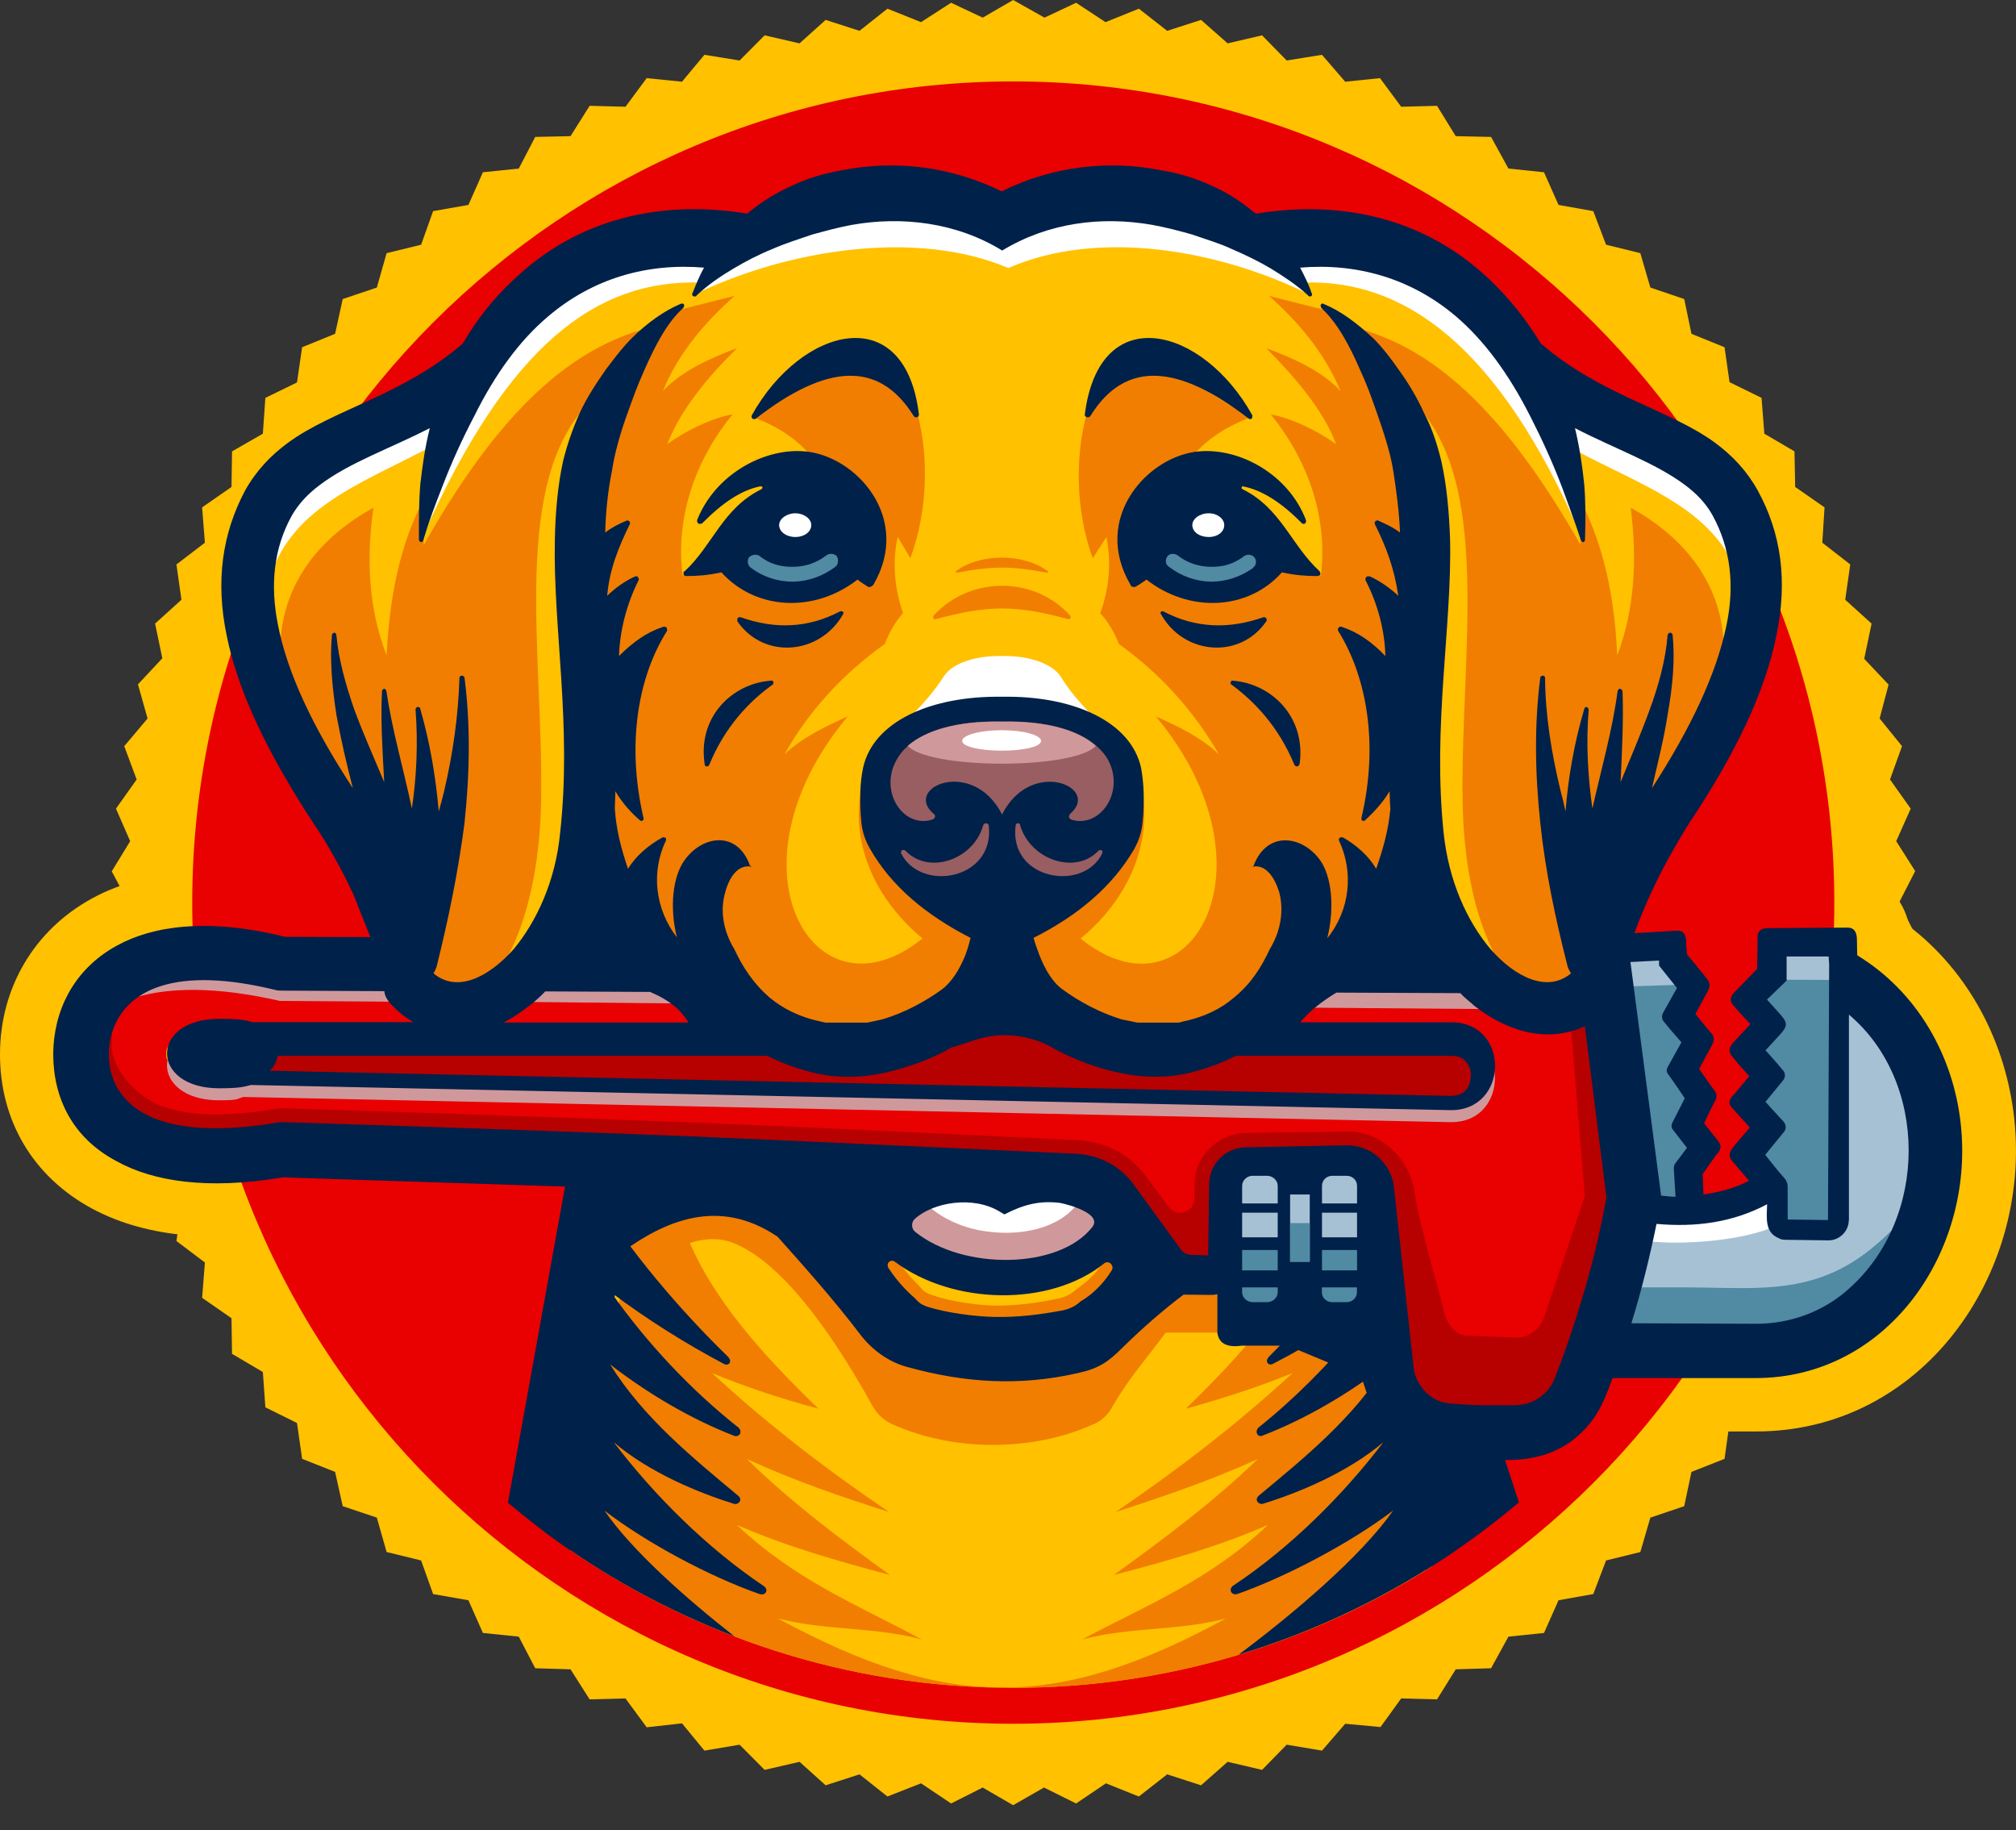 <svg width="65" height="59" viewBox="0 0 65 59" fill="none" xmlns="http://www.w3.org/2000/svg">
<rect x="0" y="0" width="65" height="59" fill="#333333" stroke="none"/>
<g clip-path="url(#clip0_10106_453)">
<path fill-rule="evenodd" clip-rule="evenodd" d="M55.484 28.829C55.411 28.757 55.331 28.694 55.242 28.63C55.458 28.235 55.683 27.852 55.917 27.474C56.061 27.266 56.197 27.049 56.333 26.841H8.403C8.437 27.041 8.522 27.258 8.675 27.483C8.883 27.797 9.083 28.116 9.261 28.447C7.184 27.98 4.856 27.925 2.953 28.97C1.092 29.994 0.008 31.854 -1.06446e-05 33.966C-0.009 36.115 1.058 37.929 2.961 38.958C4.847 39.977 7.167 40.003 9.244 39.68C11.556 39.761 13.867 39.833 16.178 39.905L14.844 47.297H20.613L21.65 41.375C22.38 40.933 23.128 40.717 23.961 41.197C24.802 42.127 25.622 43.074 26.391 44.077C27.003 44.88 27.852 45.466 28.829 45.73C30.949 46.307 32.989 46.426 35.147 45.946C36.12 45.721 36.71 45.368 37.411 44.663C37.581 44.502 37.747 44.34 37.925 44.175C38.392 44.85 39.234 45.177 40.126 45.105H41.171L42.496 45.657L43.049 47.301H52.336C52.68 46.949 52.93 46.571 53.147 46.146H56.622C61.95 46.146 65.484 41.129 64.945 36.073C64.681 33.626 63.5 31.353 61.559 29.862C61.38 28.923 60.675 28.192 59.592 28.192C58.772 28.192 57.948 28.201 57.145 28.201C56.486 28.201 55.892 28.418 55.484 28.834V28.829Z" fill="#FFC100"/>
<path fill-rule="evenodd" clip-rule="evenodd" d="M31.684 0.569L30.665 0.089L29.696 0.714L28.613 0.28L27.712 0.994L26.62 0.642L25.779 1.398L24.653 1.139L23.846 1.95L22.712 1.767L21.989 2.634L20.851 2.519L20.167 3.441L19.011 3.411L18.395 4.389L17.257 4.414L16.726 5.434L15.57 5.553L15.103 6.606L13.964 6.806L13.578 7.889L12.465 8.161L12.15 9.27L11.05 9.64L10.804 10.761L9.741 11.194L9.576 12.329L8.556 12.826L8.475 13.981L7.481 14.551L7.464 15.698L6.517 16.356L6.606 17.495L5.689 18.196L5.85 19.334L5 20.103L5.234 21.221L4.448 22.062L4.758 23.162L4.006 24.054L4.406 25.129L3.739 26.068L4.197 27.117L3.603 28.09L4.142 29.101L3.603 30.104L4.197 31.077L3.739 32.126L4.406 33.065L4.006 34.157L4.758 35.032L4.448 36.141L5.234 36.974L5 38.091L5.85 38.868L5.689 40.007L6.606 40.699L6.517 41.838L7.464 42.496L7.481 43.644L8.475 44.23L8.556 45.368L9.576 45.874L9.741 47.029L10.804 47.45L11.05 48.555L12.15 48.924L12.465 50.033L13.578 50.305L13.964 51.388L15.103 51.588L15.57 52.642L16.726 52.761L17.257 53.78L18.395 53.814L19.011 54.783L20.167 54.753L20.851 55.683L21.989 55.556L22.712 56.435L23.846 56.244L24.653 57.056L25.779 56.796L26.62 57.553L27.712 57.2L28.613 57.914L29.696 57.489L30.665 58.139L31.684 57.625L32.666 58.194L33.66 57.625L34.696 58.139L35.657 57.489L36.719 57.914L37.632 57.2L38.724 57.553L39.582 56.796L40.691 57.056L41.485 56.244L42.624 56.435L43.372 55.569L44.51 55.675L45.177 54.753L46.333 54.783L46.936 53.814L48.075 53.78L48.635 52.761L49.782 52.642L50.25 51.588L51.371 51.388L51.783 50.305L52.888 50.033L53.211 48.924L54.303 48.555L54.536 47.45L55.603 47.029L55.764 45.874L56.796 45.368L56.886 44.213L57.858 43.644L57.88 42.496L58.827 41.838L58.755 40.699L59.656 40.007L59.494 38.868L60.344 38.091L60.106 36.974L60.892 36.124L60.603 35.032L61.325 34.157L60.938 33.065L61.605 32.126L61.138 31.098L61.75 30.121L61.227 29.101L61.75 28.082L61.138 27.117L61.605 26.068L60.938 25.129L61.325 24.054L60.603 23.162L60.892 22.07L60.106 21.238L60.344 20.103L59.494 19.334L59.656 18.196L58.755 17.495L58.827 16.356L57.88 15.698L57.858 14.551L56.886 13.981L56.796 12.826L55.764 12.32L55.603 11.194L54.536 10.761L54.303 9.64L53.211 9.27L52.888 8.161L51.783 7.889L51.371 6.806L50.25 6.606L49.782 5.553L48.635 5.434L48.075 4.414L46.936 4.389L46.333 3.411L45.177 3.441L44.493 2.519L43.372 2.634L42.624 1.767L41.485 1.95L40.691 1.139L39.582 1.398L38.724 0.642L37.632 0.994L36.719 0.28L35.644 0.714L34.696 0.089L33.677 0.569L32.666 0L31.684 0.569Z" fill="#FFC100"/>
<path fill-rule="evenodd" clip-rule="evenodd" d="M32.666 55.569C18.09 55.569 6.198 43.682 6.198 29.101C6.198 14.521 18.09 2.625 32.666 2.625C47.242 2.625 59.142 14.512 59.142 29.101C59.142 43.69 47.246 55.569 32.666 55.569Z" fill="#E90000"/>
<path fill-rule="evenodd" clip-rule="evenodd" d="M39.769 33.877C39.374 34.093 38.949 34.255 38.507 34.374C37.594 34.624 36.638 34.565 35.754 34.327C35.16 34.182 34.535 33.932 34.012 33.605C33.966 33.596 33.932 33.558 33.893 33.549L33.859 33.532L32.351 33.227L30.627 33.596L30.601 33.605C30.061 33.919 29.462 34.182 28.868 34.327C27.967 34.561 27.015 34.624 26.106 34.374C25.673 34.255 25.239 34.093 24.844 33.877L24.798 33.86H8.803L8.794 34.021C8.777 34.182 8.688 34.301 8.569 34.416L8.306 34.697L46.775 35.491C47.263 35.499 47.586 35.185 47.603 34.697C47.603 34.535 47.569 34.374 47.497 34.229C47.335 33.957 47.089 33.86 46.791 33.86H39.794L39.769 33.877Z" fill="#B70000"/>
<path fill-rule="evenodd" clip-rule="evenodd" d="M59.447 32.343V39.34C59.447 39.612 59.222 39.807 58.959 39.799H57.595C57.531 39.799 57.459 39.782 57.417 39.752C57.047 39.608 57.153 39.149 57.153 38.822V38.541L56.903 38.677C55.819 39.255 54.638 39.399 53.419 39.289L53.275 39.281L53.249 39.425C53.024 40.5 52.743 41.575 52.429 42.628L52.365 42.845H56.627C57.773 42.845 58.891 42.437 59.732 41.672C62.332 39.37 62.421 34.841 59.732 32.572L59.452 32.339L59.447 32.343Z" fill="#A7C1D4"/>
<path fill-rule="evenodd" clip-rule="evenodd" d="M57.23 39.527C57.068 39.336 57.157 39.077 57.157 38.822V38.541L56.907 38.677C55.824 39.255 54.642 39.399 53.423 39.289L53.279 39.281L53.253 39.425C53.181 39.705 53.19 39.722 53.134 40.011C54.354 40.156 56.321 39.965 57.234 39.523L57.23 39.527Z" fill="white"/>
<path fill-rule="evenodd" clip-rule="evenodd" d="M29.365 41.974C29.526 42.135 29.59 42.208 29.823 42.28C30.465 42.496 31.374 42.632 32.054 42.632C32.831 42.649 33.579 42.56 34.327 42.399C34.535 42.352 34.786 42.254 34.951 42.093C35.393 41.795 35.708 41.49 35.988 41.035C36.196 40.721 35.797 40.359 35.491 40.602C33.758 41.982 30.716 41.855 28.965 40.529C28.677 40.321 28.307 40.674 28.498 40.971C28.749 41.341 29.029 41.668 29.365 41.974Z" fill="#C8C8C8"/>
<path fill-rule="evenodd" clip-rule="evenodd" d="M32.385 38.958L32.313 38.911C31.485 38.397 30.112 38.516 29.377 39.161C29.186 39.353 29.186 39.675 29.386 39.837C30.061 40.359 30.966 40.657 31.833 40.75C32.989 40.878 34.577 40.661 35.355 39.675C35.427 39.569 35.474 39.467 35.461 39.353C35.397 38.911 34.577 38.677 34.199 38.622C33.524 38.516 32.989 38.656 32.385 38.958Z" fill="#C8C8C8"/>
<path fill-rule="evenodd" clip-rule="evenodd" d="M57.434 30.652L59.142 30.644L59.15 31.068L59.142 39.489L57.463 39.472V38.235C57.463 38.189 57.463 38.163 57.438 38.138C57.213 37.874 56.996 37.607 56.771 37.343L56.673 37.224L57.378 36.383C57.404 36.358 57.404 36.311 57.378 36.264C57.187 36.056 57 35.839 56.809 35.631L56.703 35.512L57.353 34.735C57.378 34.688 57.378 34.629 57.353 34.582C57.175 34.382 56.983 34.174 56.813 33.987L56.694 33.851L56.813 33.753C56.886 33.664 57.425 33.129 57.425 33.014C57.425 32.925 56.937 32.428 56.864 32.339L56.745 32.22L57.442 31.544V30.652H57.434ZM54.286 31.829L53.763 32.759C53.763 32.759 53.763 32.806 53.772 32.831C53.963 33.048 54.158 33.273 54.349 33.507L54.422 33.579L53.933 34.471C53.925 34.51 53.925 34.518 53.933 34.535C54.094 34.798 54.286 35.049 54.464 35.304L54.519 35.385L54.069 36.268C54.069 36.268 54.069 36.315 54.086 36.332C54.23 36.502 54.375 36.71 54.519 36.884L54.608 37.003L54.141 37.636V37.675L54.205 38.749H54.026C53.848 38.749 53.704 38.732 53.538 38.732L53.394 38.715L53.377 38.571V38.554L52.382 30.873L53.657 30.801L53.674 31.064L54.286 31.842V31.829Z" fill="#518AA3"/>
<path fill-rule="evenodd" clip-rule="evenodd" d="M57.434 30.652L59.142 30.644L59.15 31.068V31.591L57.391 31.582L57.438 31.549V30.656L57.434 30.652ZM53.67 31.051L53.653 30.788L52.378 30.86L52.497 31.799L54.213 31.744L53.674 31.047L53.67 31.051Z" fill="#A7C1D4"/>
<path fill-rule="evenodd" clip-rule="evenodd" d="M46.766 45.419C46.069 45.394 45.483 44.786 45.411 44.111C45.292 43.163 45.203 42.186 45.105 41.23C45.033 40.589 44.952 39.939 44.897 39.289C44.871 38.983 44.833 38.677 44.799 38.367C44.718 37.662 44.149 37.105 43.427 37.105L40.177 37.152C39.637 37.16 39.166 37.602 39.149 38.146L39.115 40.666L38.358 40.64C38.206 40.64 38.053 40.534 37.951 40.406L36.425 38.303C36.009 37.751 35.38 37.42 34.701 37.39C30.423 37.182 26.162 36.974 21.9 36.804C18.956 36.685 16.025 36.578 13.081 36.481C11.764 36.455 10.434 36.417 9.1 36.362C9.053 36.362 9.002 36.362 8.956 36.37C7.766 36.578 6.356 36.685 5.192 36.315C4.074 35.971 3.322 35.168 3.322 33.995C3.339 32.815 4.061 31.939 5.192 31.612C6.356 31.26 7.766 31.468 8.917 31.757C8.981 31.774 9.036 31.782 9.096 31.782H12.516L12.554 31.918C12.579 32.054 12.635 32.152 12.707 32.224C12.915 32.458 13.149 32.657 13.404 32.827L13.964 33.133H7.834C7.583 33.061 7.337 33.035 7.065 33.035C6.67 33.035 6.245 33.108 5.893 33.299C5.659 33.418 5.425 33.605 5.361 33.877V34.068C5.425 34.331 5.659 34.518 5.893 34.637C6.245 34.828 6.67 34.909 7.065 34.909C7.316 34.909 7.571 34.871 7.804 34.828L7.813 34.82L46.762 35.623C48.423 35.669 48.47 33.142 46.787 33.142H41.545L41.778 32.861C42.131 32.466 42.556 32.148 42.998 31.876L43.044 31.85H47.161L47.208 31.914C47.352 32.041 47.497 32.186 47.658 32.3C48.597 33.048 49.85 33.49 51.006 32.925L51.231 32.815L51.979 38.609L51.962 38.635C51.771 39.608 51.545 40.576 51.278 41.532C50.997 42.535 50.675 43.516 50.305 44.485C50.186 44.765 49.999 45.016 49.736 45.207C49.485 45.377 49.175 45.487 48.852 45.487L47.824 45.496C47.471 45.487 47.119 45.47 46.766 45.424V45.419ZM17.503 31.799H21.004L21.051 31.825C21.518 32.105 21.964 32.449 22.325 32.853L22.576 33.133H15.49L16.148 32.81C16.428 32.666 16.7 32.504 16.942 32.296C17.121 32.169 17.287 32.007 17.448 31.863L17.503 31.799Z" fill="#E90000"/>
<path fill-rule="evenodd" clip-rule="evenodd" d="M42.161 32.479C42.411 32.245 42.692 32.037 43.002 31.876L43.049 31.85H47.165L47.212 31.897C47.356 32.041 47.501 32.186 47.662 32.305C47.752 32.385 47.854 32.458 47.943 32.53L42.165 32.483L42.161 32.479ZM9.007 32.262C7.082 31.829 5.361 31.757 4.015 32.271C4.321 31.982 4.72 31.757 5.187 31.612C6.351 31.26 7.762 31.468 8.913 31.757C8.977 31.774 9.032 31.795 9.092 31.795H12.511L12.55 31.922C12.575 32.058 12.63 32.156 12.703 32.228C12.703 32.245 12.72 32.262 12.737 32.292L8.998 32.266L9.007 32.262ZM21.798 32.343C21.565 32.152 21.31 31.982 21.051 31.829L21.004 31.803H17.503L17.448 31.867C17.287 32.011 17.125 32.173 16.942 32.3L21.798 32.347V32.343Z" fill="#CF999C"/>
<path fill-rule="evenodd" clip-rule="evenodd" d="M21.178 27.287C20.855 27.495 20.566 27.776 20.384 28.099L20.192 28.434L20.073 28.073C19.84 27.406 19.666 26.79 19.606 26.089V26.072C19.623 25.902 19.632 25.703 19.632 25.512L19.649 24.925L19.955 25.431C20.099 25.673 20.277 25.898 20.486 26.098C20.116 24.237 20.235 22.134 21.191 20.456C20.766 20.634 20.413 20.923 20.061 21.267L19.763 21.556V21.148C19.78 20.362 19.98 19.543 20.303 18.854C20.069 18.973 19.853 19.16 19.662 19.343L19.3 19.657L19.364 19.207C19.453 18.412 19.687 17.737 20.014 17.049C19.861 17.121 19.717 17.202 19.572 17.291L19.275 17.516L19.292 17.163C19.317 16.488 19.411 15.808 19.526 15.15C19.615 14.483 19.848 13.794 20.065 13.174C20.227 12.724 20.388 12.299 20.579 11.857C20.83 11.326 21.119 10.693 21.509 10.196C21.123 10.413 20.77 10.736 20.464 11.046C20.159 11.343 19.895 11.679 19.645 12.019C19.339 12.444 19.067 12.894 18.833 13.365C18.591 13.871 18.425 14.385 18.294 14.908C18.132 15.719 18.043 16.56 18.03 17.397C18.005 18.875 18.157 20.375 18.238 21.866C18.357 23.536 18.4 25.18 18.238 26.858C18.077 28.222 17.588 29.637 16.675 30.695C15.999 31.463 14.806 32.309 13.841 31.506L13.722 31.4L13.812 31.272C13.85 31.226 13.884 31.183 13.892 31.119C14.279 29.611 14.606 28.069 14.776 26.506C14.912 25.388 14.967 24.233 14.895 23.094C14.806 23.906 14.644 24.73 14.47 25.524C14.406 25.741 14.351 25.974 14.291 26.2L14.028 27.164L13.956 26.17C13.892 25.358 13.777 24.564 13.603 23.77C13.603 24.547 13.54 25.333 13.425 26.081L13.306 27.045L13.089 26.089C12.898 25.176 12.647 24.275 12.456 23.362C12.465 23.974 12.503 24.59 12.528 25.193L12.584 26.166L12.189 25.282C11.874 24.505 11.53 23.74 11.25 22.924C11.08 22.491 10.944 22.049 10.842 21.578C10.85 22.058 10.923 22.525 11.012 23.005C11.131 23.782 11.335 24.577 11.517 25.371L11.734 26.357L11.194 25.49C10.175 23.91 9.147 22.062 8.786 20.201C8.514 18.918 8.607 17.682 9.236 16.535C9.461 16.093 9.797 15.757 10.175 15.477C10.706 15.099 11.284 14.801 11.853 14.538C12.486 14.232 13.136 13.96 13.748 13.637L14.083 13.467L14.003 13.837C13.85 14.406 13.769 15.009 13.705 15.617C13.68 15.978 13.659 16.373 13.659 16.764C13.777 16.395 13.93 16.042 14.054 15.689C14.351 14.895 14.704 14.1 15.099 13.353C15.71 12.133 16.496 10.944 17.554 10.056C19.007 8.811 20.804 8.297 22.699 8.459L22.962 8.467L22.826 8.701C22.771 8.837 22.699 8.981 22.618 9.134C22.916 8.9 23.222 8.701 23.532 8.501C23.948 8.25 24.39 8.059 24.815 7.851C25.24 7.673 25.681 7.528 26.106 7.392C26.548 7.265 26.99 7.159 27.432 7.078C29.093 6.78 30.826 7.006 32.296 7.855C33.766 7.006 35.482 6.78 37.16 7.078C37.611 7.159 38.053 7.269 38.461 7.392C38.919 7.528 39.344 7.673 39.761 7.851C40.202 8.059 40.636 8.246 41.035 8.501C41.358 8.701 41.668 8.896 41.965 9.134C41.902 8.981 41.829 8.837 41.749 8.701L41.642 8.467L41.893 8.459C43.805 8.297 45.577 8.811 47.046 10.056C48.092 10.94 48.869 12.133 49.493 13.353C49.872 14.1 50.224 14.895 50.53 15.689C50.666 16.042 50.794 16.395 50.925 16.764C50.925 16.378 50.908 15.978 50.878 15.617C50.823 15.014 50.734 14.406 50.59 13.837L50.483 13.467L50.836 13.637C51.461 13.96 52.089 14.232 52.722 14.538C53.309 14.801 53.895 15.099 54.392 15.477C54.787 15.757 55.114 16.089 55.348 16.535C55.981 17.682 56.07 18.918 55.806 20.201C55.437 22.062 54.388 23.91 53.377 25.49L52.837 26.357L53.071 25.371C53.262 24.577 53.44 23.782 53.585 23.005C53.674 22.525 53.712 22.058 53.746 21.578C53.64 22.045 53.495 22.491 53.351 22.924C53.054 23.736 52.718 24.505 52.395 25.282L52.017 26.166L52.051 25.193C52.068 24.59 52.115 23.974 52.132 23.362C51.932 24.275 51.698 25.176 51.482 26.089L51.273 27.045L51.146 26.081C51.04 25.333 50.985 24.547 50.993 23.77C50.802 24.564 50.704 25.358 50.632 26.17L50.551 27.164L50.288 26.2L50.118 25.524C49.918 24.73 49.795 23.91 49.702 23.094C49.629 24.233 49.685 25.388 49.799 26.506C49.978 28.069 50.305 29.611 50.7 31.119C50.709 31.183 50.747 31.226 50.755 31.272L50.861 31.4L50.742 31.506C49.77 32.309 48.567 31.459 47.9 30.695C46.987 29.637 46.511 28.222 46.358 26.858C46.188 25.18 46.214 23.536 46.333 21.866C46.439 20.375 46.566 18.88 46.541 17.397C46.524 16.556 46.469 15.719 46.278 14.908C46.158 14.385 45.98 13.871 45.746 13.365C45.53 12.898 45.232 12.444 44.926 12.019C44.693 11.675 44.421 11.343 44.132 11.046C43.826 10.74 43.456 10.413 43.074 10.196C43.452 10.693 43.758 11.326 43.996 11.857C44.187 12.299 44.349 12.724 44.51 13.174C44.744 13.799 44.952 14.483 45.062 15.15C45.19 15.808 45.262 16.484 45.279 17.163L45.296 17.516L45.016 17.291C44.88 17.202 44.718 17.121 44.582 17.049C44.897 17.733 45.143 18.412 45.232 19.207L45.279 19.657L44.926 19.343C44.735 19.164 44.51 18.973 44.268 18.854C44.604 19.538 44.807 20.362 44.82 21.148L44.837 21.556L44.531 21.267C44.187 20.923 43.826 20.634 43.384 20.456C44.349 22.134 44.485 24.237 44.106 26.098C44.298 25.898 44.485 25.673 44.629 25.431L44.944 24.925L44.952 25.512C44.952 25.703 44.952 25.898 44.969 26.072V26.089C44.922 26.794 44.744 27.406 44.527 28.073L44.391 28.434L44.2 28.099C44.009 27.776 43.733 27.495 43.406 27.287C43.792 28.315 43.597 29.479 42.908 30.346L42.395 30.958L42.603 30.202C42.773 29.505 42.819 28.405 42.369 27.801C41.88 27.126 41.069 27.024 40.674 27.729L40.988 27.755L40.835 27.844C41.133 28.035 41.303 28.43 41.375 28.736C41.575 29.403 41.409 30.108 41.06 30.677C40.763 31.281 40.41 31.841 39.896 32.266C39.382 32.691 38.779 32.942 38.146 33.108C38.099 33.124 38.074 33.133 38.019 33.133H36.621C36.443 33.108 36.268 33.061 36.107 33.014C35.41 32.823 34.726 32.474 34.148 32.05C33.762 31.769 33.507 31.281 33.32 30.839C33.248 30.648 33.184 30.461 33.142 30.27L33.095 30.134L33.214 30.061C34.497 29.412 35.669 28.536 36.408 27.283C36.536 27.02 36.625 26.761 36.651 26.489C36.697 25.949 36.714 25.341 36.595 24.781C36.562 24.636 36.506 24.475 36.443 24.347C35.776 22.95 33.673 22.597 32.292 22.623C30.911 22.597 28.808 22.945 28.133 24.347C28.061 24.475 28.014 24.636 27.988 24.781C27.869 25.341 27.882 25.945 27.942 26.489C27.967 26.761 28.039 27.02 28.184 27.283C28.906 28.536 30.07 29.412 31.345 30.061L31.48 30.134L31.455 30.27C31.391 30.461 31.336 30.648 31.247 30.839C31.085 31.281 30.822 31.769 30.427 32.05C29.849 32.474 29.182 32.827 28.485 33.014C28.307 33.061 28.133 33.103 27.971 33.133H26.565C26.518 33.133 26.476 33.124 26.412 33.108C25.779 32.946 25.193 32.691 24.696 32.266C24.165 31.841 23.804 31.281 23.506 30.677C23.171 30.108 23.009 29.403 23.183 28.736C23.273 28.43 23.455 28.031 23.761 27.844L23.6 27.755L23.906 27.729C23.511 27.024 22.716 27.126 22.219 27.801C21.777 28.405 21.824 29.496 21.985 30.185L22.041 30.393H21.718L21.684 30.321C20.987 29.462 20.817 28.315 21.178 27.287ZM39.463 42.955C39.497 43.236 39.799 43.206 40.015 43.189H41.557L44.047 44.217L46.15 50.5C42.242 52.973 37.619 54.409 32.666 54.409C27.296 54.409 22.295 52.714 18.187 49.833L18.621 47.395C18.557 47.331 18.502 47.259 18.429 47.195C18.502 47.123 18.591 46.978 18.718 46.834L19.865 40.236L19.938 40.173C21.59 39 23.366 38.439 25.201 39.705H25.218L25.235 39.722C26.157 40.759 27.066 41.791 27.924 42.908C28.277 43.359 28.753 43.703 29.314 43.864C31.153 44.379 32.861 44.476 34.713 44.056C35.325 43.92 35.589 43.733 36.069 43.287C36.68 42.654 37.343 42.097 38.044 41.57L38.091 41.523L39.021 41.541C39.077 41.541 39.149 41.541 39.212 41.523L39.463 41.46V42.951V42.955Z" fill="#FFC100"/>
<path fill-rule="evenodd" clip-rule="evenodd" d="M21.403 39.518L22.134 39.807C22.911 41.791 24.526 43.618 26.387 45.411C25.176 45.088 24.029 44.706 22.958 44.264C24.755 45.925 26.675 47.395 28.664 48.742C27.092 48.245 25.558 47.713 24.08 47.034C25.533 48.453 27.105 49.625 28.694 50.772C27.032 50.33 25.363 49.859 23.757 49.158C25.643 50.946 27.657 51.741 29.713 52.85C28.179 52.433 26.633 52.578 25.082 52.174C30.563 55.144 34.072 55.144 39.527 52.174C38.002 52.582 36.459 52.438 34.896 52.85C36.974 51.741 38.996 50.946 40.882 49.158C39.268 49.863 37.606 50.33 35.916 50.772C37.496 49.625 39.085 48.453 40.555 47.034C39.077 47.709 37.513 48.245 35.971 48.742C37.955 47.395 39.871 45.925 41.676 44.264C40.585 44.706 39.429 45.084 38.235 45.411C40.088 43.614 41.685 41.791 42.496 39.807L43.219 39.518C43.58 39.709 43.949 39.926 44.294 40.177L44.366 40.24L45.521 46.838C45.64 46.983 45.746 47.127 45.819 47.199C45.746 47.263 45.683 47.335 45.611 47.399L46.163 50.505C42.254 52.977 37.632 54.413 32.678 54.413C27.334 54.413 22.359 52.735 18.264 49.88L19.011 47.399C18.939 47.335 18.884 47.263 18.82 47.199C18.884 47.127 18.982 46.983 19.118 46.838L20.265 40.24L20.337 40.177C20.689 39.926 21.059 39.709 21.412 39.518H21.403Z" fill="#F17E00"/>
<path fill-rule="evenodd" clip-rule="evenodd" d="M35.393 23.234C32.169 22.746 32.449 22.746 29.22 23.234C29.709 22.767 30.142 22.262 30.44 21.79C30.745 21.34 31.54 21.131 32.309 21.148C33.065 21.131 33.859 21.34 34.187 21.79C34.467 22.257 34.892 22.763 35.397 23.234H35.393Z" fill="white"/>
<path fill-rule="evenodd" clip-rule="evenodd" d="M55.938 18.323C55.097 16.31 52.743 15.579 50.747 14.487V14.551C50.7 14.317 50.657 14.062 50.602 13.845L50.496 13.476L50.849 13.646C51.473 13.969 52.102 14.241 52.735 14.546C53.321 14.81 53.907 15.107 54.405 15.485C54.8 15.766 55.127 16.097 55.361 16.543C55.666 17.121 55.866 17.707 55.938 18.323ZM50.963 17.24C48.291 11.084 45.249 9.007 42.038 9.109C42.063 9.215 42.11 9.334 42.135 9.453C39.255 8.046 35.393 7.375 32.513 8.641C29.543 7.379 25.427 8.046 22.474 9.453C22.499 9.334 22.529 9.219 22.572 9.109C19.249 9.011 16.399 11.084 13.654 17.24C13.663 17.061 13.68 16.896 13.68 16.734C13.799 16.382 13.93 16.029 14.058 15.698C14.355 14.903 14.708 14.109 15.103 13.34C15.715 12.138 16.501 10.957 17.558 10.065C19.011 8.82 20.808 8.306 22.703 8.467L22.967 8.476L22.831 8.709C22.776 8.845 22.703 8.99 22.623 9.143C22.92 8.909 23.226 8.709 23.536 8.51C23.952 8.259 24.394 8.068 24.819 7.86C25.244 7.681 25.686 7.537 26.11 7.401C26.552 7.273 26.994 7.167 27.436 7.086C29.097 6.789 30.83 7.014 32.3 7.864C33.77 7.014 35.487 6.789 37.165 7.086C37.615 7.167 38.057 7.278 38.473 7.401C38.923 7.537 39.348 7.681 39.765 7.86C40.206 8.068 40.64 8.255 41.039 8.51C41.362 8.709 41.672 8.905 41.97 9.143C41.906 8.99 41.834 8.845 41.753 8.709L41.647 8.476L41.897 8.467C43.809 8.306 45.589 8.82 47.051 10.065C48.096 10.957 48.873 12.142 49.498 13.34C49.876 14.109 50.228 14.903 50.534 15.698C50.67 16.05 50.798 16.403 50.929 16.756L50.955 17.244L50.963 17.24ZM13.684 15.931C13.684 15.443 13.684 14.976 13.731 14.487C11.53 15.634 9.291 16.428 8.658 18.782C8.675 17.996 8.849 17.248 9.244 16.543C9.47 16.101 9.805 15.766 10.183 15.485C10.714 15.107 11.292 14.81 11.861 14.546C12.494 14.241 13.144 13.969 13.756 13.646L14.092 13.476L14.011 13.845C13.858 14.415 13.777 15.018 13.714 15.626C13.705 15.723 13.705 15.825 13.688 15.931H13.684Z" fill="white"/>
<path fill-rule="evenodd" clip-rule="evenodd" d="M47.425 35.007V35.07C47.407 35.465 47.191 35.712 46.775 35.703L8.701 34.892C8.798 34.794 7.736 34.675 7.762 34.539L5.684 33.681C5.009 34.331 5.476 35.47 7.065 35.47C7.732 35.47 7.617 35.423 7.851 35.363L46.766 36.175C48.266 36.2 48.597 34.407 47.722 33.656L47.616 35.053L47.425 35.007Z" fill="#CF999C"/>
<path fill-rule="evenodd" clip-rule="evenodd" d="M29.365 41.974C29.526 42.135 29.59 42.208 29.823 42.28C30.465 42.496 31.374 42.632 32.054 42.632C32.831 42.649 33.579 42.56 34.327 42.399C34.535 42.352 34.786 42.254 34.951 42.093C35.393 41.795 35.708 41.49 35.988 41.035C36.196 40.721 35.797 40.359 35.491 40.602C33.758 41.982 30.716 41.855 28.965 40.529C28.677 40.321 28.307 40.674 28.498 40.971C28.749 41.341 29.029 41.668 29.365 41.974Z" fill="#F17E00"/>
<path fill-rule="evenodd" clip-rule="evenodd" d="M35.674 40.529C35.61 40.529 35.555 40.555 35.495 40.602C33.762 41.982 30.72 41.855 28.97 40.529C28.923 40.504 28.88 40.483 28.851 40.474C29.059 40.827 29.309 41.133 29.598 41.413C29.743 41.583 29.807 41.664 30.015 41.736C30.61 41.953 31.451 42.072 32.071 42.089C32.776 42.097 33.477 41.999 34.157 41.855C34.365 41.808 34.565 41.693 34.726 41.549C35.121 41.269 35.423 40.971 35.674 40.529Z" fill="#FFC100"/>
<path fill-rule="evenodd" clip-rule="evenodd" d="M32.385 38.958L32.313 38.911C31.485 38.397 30.112 38.516 29.377 39.161C29.186 39.353 29.186 39.675 29.386 39.837C30.061 40.359 30.966 40.657 31.833 40.75C32.989 40.878 34.577 40.661 35.355 39.675C35.427 39.569 35.474 39.467 35.461 39.353C35.397 38.911 34.577 38.677 34.199 38.622C33.524 38.516 32.989 38.656 32.385 38.958Z" fill="#CF999C"/>
<path fill-rule="evenodd" clip-rule="evenodd" d="M32.385 38.741L32.313 38.707C31.638 38.265 30.605 38.282 29.875 38.635C29.875 38.741 29.921 38.86 29.994 38.932C30.533 39.383 31.255 39.646 31.918 39.71C32.874 39.829 34.131 39.637 34.76 38.779C34.794 38.724 34.832 38.652 34.832 38.58C34.599 38.473 34.365 38.418 34.199 38.401C33.524 38.303 32.989 38.427 32.385 38.745V38.741Z" fill="white"/>
<path fill-rule="evenodd" clip-rule="evenodd" d="M50.649 33.065L51.099 38.563L49.765 42.518C49.629 42.87 49.268 43.121 48.907 43.121L47.31 43.057C46.932 43.049 46.651 42.679 46.562 42.31C46.167 40.695 45.865 39.943 45.577 38.282C45.368 37.254 44.459 36.46 43.418 36.477L40.177 36.523C39.285 36.532 38.533 37.254 38.516 38.146L38.507 38.652C38.507 38.843 38.388 39.021 38.184 39.077C38.006 39.14 37.789 39.06 37.687 38.915L36.94 37.913C36.425 37.207 35.593 36.782 34.726 36.757C30.456 36.549 26.187 36.341 21.917 36.171C17.656 36.009 13.378 35.856 9.126 35.729C9.028 35.729 8.917 35.737 8.837 35.754C7.762 35.933 6.436 36.052 5.361 35.708C4.542 35.465 3.603 34.578 3.603 33.677C3.603 33.316 3.62 32.972 3.692 32.683C3.467 33.061 3.339 33.503 3.322 33.991C3.322 35.164 4.07 35.967 5.192 36.311C6.347 36.681 7.766 36.574 8.956 36.366C9.002 36.358 9.053 36.358 9.1 36.358C10.434 36.413 11.764 36.447 13.081 36.477C16.025 36.574 18.956 36.685 21.9 36.8C26.162 36.969 30.423 37.178 34.701 37.386C35.376 37.411 36.009 37.747 36.425 38.299L37.951 40.402C38.048 40.53 38.201 40.636 38.358 40.636L39.115 40.661L39.149 38.142C39.166 37.602 39.637 37.156 40.177 37.148L43.427 37.101C44.149 37.101 44.718 37.662 44.799 38.363C44.833 38.669 44.871 38.975 44.897 39.285C44.961 39.935 45.033 40.585 45.105 41.226C45.203 42.182 45.296 43.159 45.411 44.107C45.483 44.782 46.069 45.39 46.766 45.415C47.119 45.462 47.471 45.479 47.824 45.487L48.852 45.479C49.175 45.479 49.485 45.373 49.736 45.199C49.999 45.007 50.186 44.757 50.305 44.476C50.675 43.512 51.002 42.526 51.278 41.524C51.55 40.568 51.775 39.599 51.962 38.626L51.979 38.601L51.231 32.806L51.006 32.916C50.887 32.972 50.772 33.014 50.645 33.061L50.649 33.065Z" fill="#B70000"/>
<path fill-rule="evenodd" clip-rule="evenodd" d="M61.3 39.357C60.569 40.105 59.872 40.721 58.891 41.107C57.485 41.668 55.947 41.502 54.443 41.502H52.748C52.667 41.88 52.548 42.25 52.433 42.632L52.37 42.849H56.631C57.778 42.849 58.895 42.441 59.736 41.676C60.45 41.035 60.981 40.241 61.308 39.357H61.3Z" fill="#518AA3"/>
<path fill-rule="evenodd" clip-rule="evenodd" d="M21.178 27.287C20.855 27.495 20.566 27.776 20.384 28.099L20.192 28.434L20.073 28.073C19.84 27.406 19.666 26.79 19.606 26.089V26.072C19.623 25.902 19.632 25.703 19.632 25.512L19.649 24.925L19.954 25.431C20.099 25.673 20.277 25.898 20.486 26.098C20.116 24.237 20.235 22.134 21.191 20.456C20.766 20.634 20.413 20.923 20.061 21.267L19.763 21.556V21.148C19.78 20.362 19.98 19.543 20.303 18.854C20.069 18.973 19.853 19.16 19.661 19.343L19.3 19.657L19.364 19.207C19.453 18.412 19.687 17.737 20.014 17.049C19.861 17.121 19.717 17.202 19.572 17.291L19.275 17.516L19.292 17.163C19.317 16.488 19.411 15.808 19.526 15.15C19.615 14.483 19.848 13.794 20.065 13.174C20.226 12.724 20.388 12.299 20.579 11.857C20.83 11.343 21.11 10.719 21.471 10.222L21.832 10.005L23.685 9.538C22.784 10.341 21.904 11.318 21.373 12.605C21.977 11.955 22.937 11.53 23.765 11.224C22.852 12.116 21.934 13.208 21.518 14.313C22.121 13.879 22.962 13.472 23.621 13.357C22.465 14.763 21.769 16.607 22.006 18.548L23.124 18.349L27.636 18.646L27.78 16.84L26.31 14.908C25.868 14.296 25.227 13.799 24.296 13.455L27.313 11.602C28.43 11.53 29.207 11.972 29.577 13.327C29.93 14.619 29.938 16.416 29.352 17.992L28.944 17.308C28.783 18.03 28.808 18.88 29.114 19.763C28.863 20.052 28.664 20.396 28.528 20.758C27.194 21.713 26.098 22.886 25.295 24.313C25.89 23.761 26.612 23.421 27.334 23.094C23.234 27.988 26.259 33.078 29.743 30.253C28.009 28.817 27.36 26.833 27.848 25.155L27.92 25.227C27.873 25.66 27.895 26.085 27.937 26.489C27.963 26.761 28.035 27.02 28.179 27.283C28.902 28.536 30.066 29.412 31.34 30.061L31.476 30.134L31.451 30.27C31.387 30.461 31.332 30.648 31.242 30.839C31.081 31.281 30.818 31.769 30.422 32.05C29.845 32.474 29.178 32.827 28.481 33.014C28.303 33.061 28.128 33.103 27.967 33.133H26.561C26.514 33.133 26.471 33.124 26.408 33.108C25.775 32.946 25.189 32.691 24.692 32.266C24.16 31.841 23.799 31.281 23.502 30.677C23.166 30.108 23.005 29.403 23.179 28.736C23.268 28.43 23.451 28.031 23.757 27.844L23.595 27.755L23.901 27.729C23.506 27.024 22.712 27.126 22.215 27.801C21.773 28.405 21.82 29.496 21.981 30.185L22.036 30.393H21.713L21.679 30.321C20.983 29.462 20.813 28.315 21.174 27.287H21.178ZM23.693 40.088C22.295 39.501 20.868 40.873 19.606 41.579C19.797 41.256 19.517 40.359 19.751 40.088C20.328 39.527 21.518 39.123 21.645 39.03C22.746 38.235 24.101 39.004 25.176 39.727C25.41 39.896 27.568 42.496 27.895 42.93C28.247 43.397 28.753 43.733 29.322 43.915C31.145 44.412 32.878 44.527 34.722 44.106C35.355 43.945 35.635 43.762 36.103 43.329C36.366 43.057 37.908 41.634 38.116 41.562C38.206 41.553 38.822 41.651 39.425 41.536V42.637L39.391 42.959H37.585C37.016 43.737 36.438 44.366 35.877 45.326C35.733 45.606 35.516 45.814 35.219 45.929C33.277 46.796 30.75 46.796 28.808 45.929C28.519 45.81 28.294 45.606 28.133 45.326C26.697 42.734 25.154 40.712 23.702 40.092L23.693 40.088ZM34.437 19.959C34.463 19.967 34.492 19.959 34.51 19.933C34.526 19.899 34.526 19.87 34.51 19.853C33.362 18.561 31.259 18.561 30.095 19.853C30.087 19.87 30.087 19.899 30.095 19.933C30.112 19.959 30.142 19.972 30.176 19.959C30.881 19.768 31.582 19.615 32.305 19.615C33.027 19.615 33.74 19.768 34.433 19.959H34.437ZM33.74 18.459C33.74 18.459 33.787 18.459 33.787 18.442C33.804 18.434 33.804 18.417 33.787 18.417C33.01 17.83 31.587 17.83 30.818 18.417C30.809 18.417 30.809 18.434 30.818 18.442C30.835 18.459 30.852 18.459 30.881 18.459C31.332 18.37 31.82 18.298 32.309 18.298C32.797 18.298 33.265 18.37 33.745 18.459H33.74ZM36.736 25.159C37.224 26.837 36.574 28.825 34.841 30.257C38.325 33.082 41.341 27.992 37.271 23.098C37.993 23.421 38.715 23.765 39.302 24.318C38.473 22.89 37.407 21.718 36.077 20.762C35.933 20.401 35.742 20.057 35.474 19.768C35.797 18.884 35.818 18.034 35.673 17.312L35.232 17.996C34.654 16.416 34.679 14.619 35.041 13.331C35.402 11.976 36.171 11.534 37.288 11.607L40.313 13.459C39.382 13.803 38.741 14.3 38.282 14.912L36.804 16.845L36.974 18.65L41.46 18.353L42.59 18.553C42.824 16.611 42.123 14.772 40.975 13.361C41.642 13.48 42.475 13.884 43.078 14.317C42.671 13.217 41.723 12.125 40.831 11.228C41.672 11.534 42.628 11.959 43.223 12.609C42.683 11.318 41.817 10.345 40.92 9.542L42.773 10.009L43.108 10.226C43.495 10.723 43.784 11.343 44.022 11.861C44.213 12.303 44.374 12.728 44.536 13.178C44.769 13.803 44.977 14.487 45.088 15.154C45.215 15.812 45.288 16.488 45.305 17.168L45.322 17.52L45.041 17.295C44.905 17.206 44.744 17.125 44.608 17.053C44.922 17.737 45.169 18.417 45.258 19.211L45.305 19.662L44.952 19.347C44.761 19.169 44.536 18.977 44.293 18.858C44.629 19.543 44.833 20.367 44.846 21.153L44.863 21.561L44.557 21.272C44.213 20.927 43.852 20.639 43.41 20.46C44.374 22.138 44.51 24.241 44.132 26.102C44.323 25.902 44.51 25.677 44.655 25.435L44.969 24.929L44.977 25.516C44.977 25.707 44.977 25.902 44.994 26.076V26.093C44.948 26.799 44.769 27.41 44.553 28.078L44.417 28.439L44.225 28.103C44.034 27.78 43.758 27.5 43.431 27.291C43.818 28.32 43.622 29.484 42.934 30.35L42.547 30.801L42.45 30.839L42.628 30.206C42.798 29.509 42.845 28.409 42.394 27.806C41.906 27.13 41.094 27.028 40.699 27.733L41.014 27.759L40.861 27.848C41.158 28.039 41.328 28.434 41.4 28.74C41.6 29.407 41.434 30.112 41.086 30.682C40.788 31.285 40.436 31.846 39.922 32.271C39.408 32.695 38.805 32.946 38.172 33.112C38.125 33.129 38.099 33.137 38.044 33.137H36.646C36.468 33.112 36.294 33.065 36.132 33.018C35.436 32.827 34.752 32.479 34.174 32.054C33.787 31.773 33.532 31.285 33.345 30.843C33.273 30.652 33.209 30.465 33.167 30.274L33.12 30.138L33.239 30.066C34.522 29.416 35.695 28.541 36.434 27.287C36.561 27.024 36.651 26.765 36.676 26.493C36.714 26.085 36.74 25.664 36.693 25.248L36.748 25.159H36.736ZM43.563 10.523C45.827 11.092 48.193 12.698 50.963 17.571L50.908 16.679L50.934 16.768C50.934 16.535 50.934 16.28 50.917 16.046C51.541 17.265 52.034 18.765 52.144 21.127C52.731 19.576 52.777 17.941 52.578 16.369C54.201 17.261 55.637 18.786 55.586 21.153C55.097 22.695 54.239 24.195 53.393 25.494L52.854 26.361L53.088 25.375C53.279 24.581 53.457 23.787 53.602 23.009C53.691 22.529 53.729 22.062 53.763 21.582C53.657 22.049 53.512 22.495 53.368 22.928C53.071 23.74 52.735 24.509 52.412 25.286L52.034 26.17L52.068 25.197C52.085 24.594 52.132 23.978 52.149 23.366C51.949 24.279 51.715 25.18 51.499 26.093L51.291 27.049L51.163 26.085C51.057 25.337 51.002 24.551 51.01 23.774C50.819 24.568 50.721 25.363 50.649 26.174L50.568 27.168L50.305 26.204L50.135 25.528C49.935 24.734 49.812 23.914 49.719 23.098C49.646 24.237 49.702 25.392 49.816 26.51C49.995 28.073 50.322 29.615 50.717 31.123C50.725 31.187 50.764 31.23 50.772 31.276L50.878 31.404L50.76 31.51C50.012 32.143 49.145 31.773 48.465 31.23C47.552 29.832 47.182 27.801 47.157 25.779C47.085 21.085 48.168 15.426 45.504 12.89C45.334 12.592 45.152 12.303 44.935 12.023C44.701 11.679 44.429 11.347 44.141 11.05C43.949 10.859 43.762 10.689 43.554 10.527L43.563 10.523ZM13.659 17.576C16.403 12.703 18.803 11.092 21.059 10.527C20.843 10.689 20.651 10.863 20.473 11.05C20.167 11.347 19.904 11.683 19.653 12.023C19.462 12.303 19.275 12.592 19.092 12.89C16.42 15.426 17.529 21.085 17.448 25.779C17.414 27.801 17.032 29.832 16.14 31.23C15.481 31.769 14.597 32.143 13.845 31.51L13.726 31.404L13.816 31.276C13.854 31.23 13.888 31.187 13.896 31.123C14.283 29.615 14.61 28.073 14.78 26.51C14.916 25.392 14.971 24.237 14.899 23.098C14.81 23.91 14.648 24.734 14.474 25.528C14.41 25.745 14.355 25.979 14.296 26.204L14.032 27.168L13.96 26.174C13.896 25.363 13.782 24.568 13.607 23.774C13.607 24.551 13.544 25.337 13.429 26.085L13.31 27.049L13.093 26.093C12.902 25.18 12.652 24.279 12.46 23.366C12.469 23.978 12.507 24.594 12.533 25.197L12.588 26.17L12.193 25.286C11.878 24.509 11.534 23.744 11.254 22.928C11.084 22.495 10.948 22.053 10.846 21.582C10.854 22.062 10.927 22.529 11.016 23.009C11.135 23.787 11.339 24.581 11.521 25.375L11.738 26.361L11.199 25.494C10.379 24.195 9.512 22.695 9.032 21.153C8.977 18.786 10.413 17.261 12.04 16.369C11.815 17.941 11.861 19.572 12.465 21.127C12.584 18.761 13.051 17.265 13.684 16.046C13.684 16.28 13.667 16.535 13.667 16.768L13.684 16.679L13.659 17.571V17.576Z" fill="#F17E00"/>
<path fill-rule="evenodd" clip-rule="evenodd" d="M40.258 13.493C37.993 11.742 36.285 11.598 35.16 13.403C35.142 13.45 35.079 13.459 35.041 13.45C34.994 13.433 34.96 13.386 34.977 13.361C35.444 9.644 38.788 10.527 40.377 13.386C40.385 13.412 40.377 13.459 40.359 13.493C40.334 13.518 40.287 13.518 40.262 13.493H40.258ZM48.988 48.419C48.041 49.221 47.029 49.961 45.972 50.611L43.886 44.366L41.519 43.38H40.028C39.586 43.444 39.297 43.325 39.251 42.964V41.719C39.161 41.744 39.089 41.744 39.017 41.744L38.159 41.736C37.526 42.216 36.884 42.764 36.192 43.444C35.724 43.911 35.436 44.111 34.756 44.264C32.887 44.688 31.136 44.587 29.267 44.072C28.655 43.911 28.12 43.52 27.742 43.027C26.892 41.91 25.991 40.899 25.07 39.867C23.158 38.575 21.424 39.378 20.069 40.355L18.383 49.978C17.686 49.498 17.019 48.984 16.377 48.444L18.217 38.252C13.769 38.108 9.117 37.955 9.117 37.955C6.661 38.371 4.92 38.074 3.773 37.441C2.328 36.684 1.716 35.385 1.716 33.974C1.725 32.619 2.349 31.255 3.773 30.482C4.92 29.849 6.695 29.581 9.189 30.201L11.942 30.21C11.751 29.73 11.572 29.288 11.403 28.855C11.008 28.005 10.591 27.257 10.103 26.535C8.594 24.233 7.664 22.249 7.311 20.498C6.942 18.739 7.167 17.201 7.898 15.821C8.25 15.188 8.718 14.691 9.278 14.279C10.748 13.195 12.97 12.754 14.92 11.075C15.388 10.273 15.948 9.576 16.573 9.006C18.629 7.039 21.323 6.432 24.084 6.886C24.093 6.878 24.11 6.861 24.139 6.848C24.564 6.496 25.053 6.198 25.545 5.982C26.034 5.748 26.573 5.587 27.126 5.493C28.842 5.149 30.648 5.357 32.296 6.169C33.919 5.357 35.763 5.149 37.449 5.493C38.01 5.582 38.541 5.744 39.055 5.982C39.552 6.198 40.02 6.496 40.436 6.848C40.461 6.857 40.491 6.874 40.508 6.886C43.27 6.436 45.959 7.039 48.019 9.006C48.623 9.576 49.192 10.268 49.68 11.075C51.63 12.754 53.831 13.195 55.305 14.279C55.866 14.695 56.333 15.192 56.678 15.821C57.434 17.201 57.642 18.735 57.272 20.498C56.92 22.249 55.998 24.237 54.464 26.535C54.014 27.257 53.589 28.005 53.202 28.855C53.032 29.241 52.85 29.641 52.697 30.083L54.077 30.002C54.383 29.993 54.366 30.316 54.366 30.444L54.392 30.767C54.392 30.767 54.825 31.281 55.042 31.561C55.186 31.739 55.097 31.884 55.025 32.02L54.664 32.687C54.664 32.687 54.978 33.082 55.178 33.311C55.322 33.481 55.233 33.634 55.161 33.762L54.783 34.458C54.783 34.458 55.118 34.947 55.297 35.181C55.394 35.325 55.322 35.461 55.258 35.559L54.944 36.209C54.944 36.209 55.233 36.587 55.411 36.803C55.556 36.995 55.411 37.148 55.322 37.245L54.897 37.849L54.923 38.507C55.437 38.435 55.934 38.299 56.393 38.065C56.393 38.065 56.04 37.657 55.832 37.407C55.671 37.199 55.849 37.037 55.93 36.918L56.418 36.349C56.418 36.349 56.04 35.933 55.832 35.699C55.654 35.508 55.858 35.329 55.951 35.232L56.401 34.692C56.401 34.692 56.049 34.314 55.849 34.059C55.649 33.834 55.849 33.643 55.947 33.545L56.435 33.014C56.435 33.014 56.091 32.653 55.883 32.402C55.683 32.194 55.917 31.986 56.002 31.905L56.652 31.238C56.652 31.238 56.669 30.58 56.669 30.201C56.669 29.887 56.992 29.921 57.119 29.921C57.119 29.921 58.887 29.904 59.575 29.904C59.881 29.904 59.872 30.227 59.872 30.346L59.881 30.796C61.822 31.977 62.986 34.046 63.22 36.247C63.662 40.355 60.854 44.425 56.605 44.425H51.992C51.686 45.275 51.431 45.886 50.636 46.481C49.961 46.949 49.273 47.068 48.525 47.068L48.967 48.414L48.988 48.419ZM47.093 32.024C47.221 32.169 47.399 32.296 47.544 32.432C48.716 33.345 49.999 33.596 51.099 33.082L51.796 38.605C51.618 39.561 51.401 40.529 51.121 41.485C50.84 42.45 50.517 43.444 50.135 44.408C50.046 44.672 49.855 44.905 49.629 45.058C49.413 45.219 49.141 45.292 48.852 45.3H47.824C47.471 45.3 47.127 45.275 46.779 45.245C46.193 45.228 45.649 44.714 45.577 44.081L44.952 38.35C44.897 37.53 44.221 36.914 43.418 36.922L40.177 36.986C39.518 36.995 39.004 37.509 38.987 38.142L38.953 40.47L38.376 40.453C38.257 40.436 38.142 40.381 38.095 40.308L36.553 38.188C36.128 37.594 35.444 37.233 34.701 37.194C32.67 37.105 27.253 36.842 21.9 36.617C15.439 36.366 9.117 36.175 9.117 36.175C9.036 36.175 8.981 36.175 8.917 36.192C7.345 36.455 6.147 36.425 5.234 36.145C4.044 35.775 3.501 34.926 3.509 33.987C3.509 33.056 4.023 32.135 5.234 31.773C6.109 31.51 7.303 31.531 8.862 31.909C8.951 31.935 9.024 31.935 9.096 31.935L12.393 31.952C12.401 32.096 12.473 32.215 12.584 32.347C12.817 32.598 13.051 32.797 13.331 32.95H8.14C7.876 32.878 7.745 32.844 7.065 32.844C4.818 32.844 4.835 35.083 7.065 35.083C7.732 35.083 7.851 35.036 8.093 34.977L46.762 35.788C48.657 35.814 48.703 32.955 46.787 32.955H41.923C42.229 32.585 42.628 32.279 43.087 31.999L47.085 32.016L47.093 32.024ZM17.576 31.965C17.406 32.143 17.24 32.288 17.053 32.432C16.781 32.64 16.513 32.827 16.233 32.963H22.198C21.964 32.576 21.62 32.258 20.961 31.977L17.576 31.96V31.965ZM21.828 30.231C21.577 29.246 21.692 28.226 22.091 27.703C22.669 26.926 23.77 26.773 24.177 27.895H24.169C24.194 27.912 24.216 27.92 24.241 27.941C23.825 27.852 23.519 28.23 23.375 28.791C23.23 29.305 23.285 29.955 23.68 30.605C23.944 31.174 24.292 31.706 24.811 32.156C25.227 32.5 25.741 32.78 26.472 32.933C26.518 32.95 26.561 32.95 26.608 32.967H27.963C28.124 32.933 28.298 32.895 28.451 32.861C29.182 32.644 29.84 32.275 30.346 31.914C30.682 31.672 30.941 31.247 31.123 30.796C31.196 30.605 31.251 30.41 31.294 30.235C29.866 29.505 28.74 28.574 28.052 27.364C27.899 27.1 27.801 26.811 27.772 26.514C27.708 25.838 27.725 25.231 27.827 24.755C28.15 23.264 30.002 22.427 32.313 22.461C34.616 22.423 36.464 23.264 36.791 24.755C36.88 25.235 36.91 25.838 36.838 26.514C36.812 26.811 36.719 27.1 36.574 27.364C35.869 28.574 34.769 29.505 33.324 30.235C33.371 30.405 33.443 30.605 33.515 30.796C33.694 31.247 33.932 31.672 34.284 31.914C34.781 32.275 35.448 32.644 36.162 32.861C36.34 32.895 36.506 32.933 36.676 32.967H38.01C38.057 32.95 38.099 32.95 38.129 32.933C38.868 32.78 39.391 32.5 39.79 32.156C40.343 31.706 40.674 31.17 40.937 30.605C41.332 29.955 41.379 29.305 41.252 28.791C41.09 28.23 40.772 27.852 40.385 27.941C40.394 27.924 40.419 27.916 40.44 27.895H40.423C40.856 26.777 41.965 26.93 42.543 27.703C42.938 28.226 43.04 29.254 42.794 30.248C43.541 29.318 43.644 28.107 43.172 27.096C43.155 27.07 43.172 27.024 43.197 27.007C43.214 26.998 43.261 26.981 43.304 26.998C43.728 27.24 44.132 27.593 44.37 28.009C44.595 27.359 44.765 26.773 44.829 26.068C44.812 25.898 44.812 25.715 44.803 25.507C44.595 25.86 44.298 26.183 44.009 26.446C43.975 26.463 43.945 26.48 43.92 26.446C43.894 26.438 43.894 26.412 43.894 26.374C44.463 23.965 44.056 21.807 43.155 20.354C43.129 20.328 43.129 20.282 43.155 20.235C43.18 20.209 43.227 20.188 43.261 20.209C43.784 20.379 44.225 20.689 44.667 21.148C44.65 20.328 44.417 19.462 44.034 18.718C44.017 18.693 44.017 18.646 44.051 18.599C44.077 18.574 44.123 18.574 44.17 18.582C44.506 18.735 44.829 18.969 45.084 19.207C44.956 18.323 44.689 17.618 44.327 16.896C44.319 16.87 44.319 16.823 44.344 16.806C44.361 16.781 44.408 16.768 44.434 16.781C44.667 16.887 44.931 17.006 45.139 17.168C45.113 16.492 45.02 15.812 44.922 15.184C44.833 14.597 44.608 13.922 44.37 13.242C44.209 12.783 44.056 12.358 43.856 11.934C43.495 11.092 43.1 10.391 42.611 9.937C42.586 9.903 42.564 9.856 42.594 9.809C42.611 9.784 42.658 9.775 42.683 9.801C43.214 10.018 43.741 10.404 44.289 10.918C44.578 11.207 44.842 11.551 45.092 11.912C45.415 12.354 45.695 12.826 45.912 13.31C46.193 13.841 46.354 14.385 46.473 14.873C46.651 15.676 46.724 16.535 46.753 17.384C46.817 20.218 46.184 23.37 46.545 26.845C46.706 28.387 47.293 29.696 48.062 30.601C48.873 31.523 49.901 32.007 50.653 31.378C50.606 31.306 50.572 31.242 50.547 31.17C50.152 29.628 49.825 28.082 49.663 26.539C49.493 24.942 49.464 23.379 49.663 21.837C49.663 21.811 49.71 21.781 49.753 21.781C49.787 21.79 49.816 21.807 49.816 21.854C49.825 23.073 50.025 24.284 50.313 25.482C50.377 25.715 50.432 25.94 50.475 26.157C50.564 25.057 50.755 23.956 51.078 22.86C51.087 22.814 51.125 22.788 51.15 22.788C51.197 22.805 51.222 22.852 51.222 22.886C51.133 23.961 51.197 25.027 51.342 26.064C51.639 24.755 51.992 23.51 52.153 22.291C52.161 22.244 52.191 22.202 52.234 22.202C52.28 22.219 52.314 22.249 52.314 22.291C52.348 23.23 52.297 24.216 52.251 25.214C52.574 24.428 52.909 23.651 53.19 22.877C53.487 22.066 53.704 21.263 53.767 20.477C53.767 20.443 53.814 20.396 53.848 20.396C53.895 20.396 53.929 20.443 53.929 20.468C54.01 21.288 53.929 22.138 53.767 23.043C53.648 23.82 53.444 24.615 53.262 25.409C54.545 23.425 55.339 21.709 55.662 20.175C55.943 18.841 55.789 17.665 55.22 16.619C54.995 16.212 54.689 15.906 54.328 15.634C53.355 14.912 52.089 14.478 50.781 13.803C50.917 14.364 51.014 14.975 51.078 15.608C51.125 16.178 51.125 16.756 51.104 17.389C51.104 17.435 51.087 17.461 51.057 17.478C51.01 17.478 50.985 17.444 50.968 17.405C50.776 16.811 50.572 16.288 50.381 15.753C50.059 14.903 49.706 14.139 49.345 13.433C48.648 12.053 47.854 10.978 46.944 10.2C45.492 8.964 43.733 8.475 41.919 8.628C42.055 8.892 42.191 9.151 42.288 9.448C42.314 9.474 42.305 9.52 42.28 9.546C42.246 9.563 42.191 9.563 42.173 9.52C41.795 9.176 41.396 8.917 40.971 8.654C40.576 8.42 40.143 8.212 39.718 8.029C39.31 7.838 38.877 7.715 38.444 7.562C38.027 7.443 37.585 7.328 37.144 7.248C35.529 6.967 33.813 7.167 32.313 8.076C30.822 7.163 29.08 6.967 27.474 7.248C27.032 7.328 26.608 7.447 26.183 7.562C25.741 7.715 25.325 7.842 24.9 8.029C24.458 8.208 24.058 8.416 23.655 8.654C23.213 8.917 22.835 9.176 22.465 9.52C22.44 9.567 22.393 9.567 22.346 9.546C22.321 9.52 22.3 9.474 22.329 9.448C22.448 9.151 22.555 8.887 22.699 8.628C20.877 8.475 19.126 8.964 17.673 10.2C16.751 10.978 15.965 12.053 15.281 13.433C14.912 14.139 14.559 14.903 14.236 15.753C14.028 16.284 13.828 16.811 13.65 17.405C13.65 17.444 13.603 17.478 13.578 17.478C13.531 17.461 13.506 17.431 13.506 17.389C13.506 16.756 13.506 16.178 13.552 15.608C13.624 14.975 13.714 14.364 13.858 13.803C12.533 14.478 11.267 14.912 10.311 15.634C9.95 15.906 9.644 16.212 9.41 16.619C8.832 17.665 8.696 18.841 8.968 20.175C9.274 21.709 10.077 23.425 11.377 25.409C11.169 24.615 10.991 23.82 10.846 23.043C10.71 22.142 10.629 21.293 10.702 20.468C10.702 20.443 10.748 20.396 10.774 20.396C10.821 20.396 10.846 20.443 10.846 20.477C10.918 21.263 11.143 22.066 11.424 22.877C11.713 23.655 12.057 24.428 12.388 25.214C12.333 24.211 12.269 23.23 12.316 22.291C12.316 22.244 12.341 22.219 12.388 22.202C12.414 22.202 12.46 22.249 12.46 22.291C12.639 23.51 13 24.755 13.28 26.064C13.433 25.027 13.48 23.961 13.399 22.886C13.391 22.852 13.416 22.805 13.463 22.788C13.51 22.788 13.552 22.814 13.552 22.86C13.867 23.952 14.049 25.052 14.147 26.157C14.211 25.94 14.266 25.715 14.325 25.482C14.606 24.279 14.776 23.073 14.814 21.854C14.814 21.807 14.839 21.79 14.886 21.781C14.933 21.781 14.959 21.807 14.976 21.837C15.175 23.379 15.145 24.942 14.976 26.539C14.776 28.082 14.461 29.628 14.075 31.17C14.049 31.242 14.02 31.306 13.977 31.378C14.725 32.011 15.736 31.523 16.56 30.601C17.308 29.7 17.915 28.387 18.06 26.845C18.446 23.37 17.826 20.218 17.89 17.384C17.907 16.535 17.979 15.676 18.153 14.873C18.272 14.385 18.451 13.845 18.693 13.31C18.918 12.822 19.224 12.354 19.534 11.912C19.806 11.551 20.065 11.207 20.354 10.918C20.868 10.404 21.42 10.018 21.934 9.801C21.981 9.775 22.015 9.784 22.053 9.809C22.062 9.856 22.062 9.899 22.019 9.937C21.522 10.387 21.144 11.092 20.774 11.934C20.583 12.358 20.422 12.783 20.261 13.242C20.01 13.918 19.819 14.597 19.729 15.184C19.602 15.817 19.53 16.492 19.513 17.168C19.721 17.006 19.955 16.887 20.209 16.781C20.235 16.773 20.265 16.781 20.29 16.806C20.307 16.823 20.328 16.87 20.307 16.896C19.955 17.618 19.657 18.323 19.576 19.207C19.819 18.973 20.129 18.739 20.477 18.582C20.511 18.574 20.541 18.574 20.566 18.599C20.592 18.646 20.613 18.689 20.583 18.718C20.214 19.457 19.98 20.324 19.959 21.148C20.418 20.689 20.86 20.379 21.378 20.209C21.424 20.192 21.467 20.209 21.497 20.235C21.505 20.282 21.522 20.324 21.497 20.354C20.583 21.807 20.188 23.965 20.749 26.374C20.758 26.408 20.749 26.438 20.724 26.446C20.685 26.48 20.66 26.463 20.634 26.446C20.328 26.183 20.048 25.86 19.84 25.507C19.84 25.715 19.823 25.894 19.823 26.068C19.87 26.773 20.031 27.359 20.248 28.009C20.498 27.593 20.915 27.24 21.357 26.998C21.382 26.981 21.429 26.998 21.454 27.007C21.48 27.024 21.48 27.07 21.471 27.096C20.991 28.099 21.11 29.297 21.832 30.227H21.849L21.828 30.231ZM53.555 38.516V38.541C53.699 38.558 53.861 38.579 54.022 38.579L53.967 37.679C53.967 37.623 53.975 37.56 54.005 37.517L54.392 37.003C54.392 37.003 54.094 36.625 53.95 36.434C53.886 36.37 53.878 36.273 53.925 36.183L54.32 35.406C54.32 35.406 53.967 34.875 53.789 34.637C53.725 34.565 53.725 34.475 53.772 34.395L54.213 33.6C54.213 33.6 53.835 33.175 53.644 32.933C53.58 32.861 53.572 32.763 53.61 32.67L54.069 31.85L53.491 31.128V30.966L52.569 31.013L53.555 38.524V38.516ZM58.959 30.834H57.604V31.612L56.971 32.224C57.791 33.154 57.791 32.899 56.924 33.859C56.924 33.859 57.268 34.237 57.476 34.492C57.574 34.582 57.574 34.743 57.476 34.845L56.924 35.52C56.924 35.52 57.276 35.916 57.502 36.154C57.591 36.251 57.599 36.404 57.519 36.489L56.915 37.228C56.915 37.228 57.294 37.717 57.574 38.031C57.599 38.078 57.638 38.167 57.638 38.239V39.314L58.938 39.331L58.976 31.081L58.959 30.839V30.834ZM29.496 39.293C29.377 39.399 29.377 39.607 29.505 39.709C31.047 40.954 34.136 40.929 35.211 39.565C35.555 39.14 34.505 38.843 34.182 38.779C33.524 38.698 33.01 38.826 32.385 39.149L32.232 39.059C31.374 38.537 30.091 38.754 29.496 39.293ZM28.642 40.873C28.876 41.226 29.157 41.557 29.484 41.838C29.628 41.982 29.645 42.029 29.879 42.118C30.512 42.326 31.451 42.441 32.054 42.454C32.802 42.471 33.532 42.382 34.293 42.237C34.492 42.19 34.701 42.093 34.832 41.957C34.841 41.948 35.402 41.668 35.843 40.954C35.941 40.801 35.754 40.618 35.61 40.721C33.859 42.139 30.728 42.076 28.851 40.674C28.715 40.576 28.562 40.721 28.642 40.873ZM59.609 39.336C59.609 39.688 59.311 39.986 58.959 39.986L57.595 39.968C57.506 39.968 57.417 39.96 57.344 39.913C56.886 39.722 56.966 39.238 56.975 38.822C55.874 39.408 54.672 39.569 53.41 39.455C53.185 40.546 52.922 41.621 52.599 42.658L56.627 42.675C57.727 42.675 58.802 42.28 59.613 41.545C62.196 39.251 62.166 34.858 59.613 32.708V39.336H59.609ZM24.373 13.493C26.629 11.742 28.328 11.598 29.454 13.403C29.479 13.45 29.526 13.459 29.573 13.45C29.62 13.433 29.628 13.386 29.628 13.361C29.178 9.644 25.83 10.527 24.241 13.386C24.224 13.412 24.224 13.459 24.258 13.493C24.284 13.518 24.339 13.518 24.377 13.493H24.373ZM22.079 18.412C22.971 17.592 23.306 16.373 24.56 15.766C24.568 15.749 24.585 15.74 24.585 15.702C24.568 15.693 24.56 15.676 24.522 15.676C23.91 15.795 23.294 16.207 22.644 16.866C22.618 16.891 22.555 16.891 22.525 16.883C22.478 16.849 22.47 16.802 22.478 16.764C23.056 15.294 24.636 14.436 25.945 14.551C27.597 14.687 29.42 16.7 28.158 18.854C28.12 18.888 28.094 18.918 28.052 18.918C28.005 18.935 27.98 18.918 27.954 18.892C27.818 18.82 27.648 18.684 27.648 18.684C26.268 19.759 24.381 19.687 23.26 18.451C22.826 18.548 22.457 18.57 22.13 18.57C22.083 18.57 22.058 18.552 22.041 18.523C22.032 18.476 22.032 18.434 22.075 18.404L22.079 18.412ZM23.774 20.031C24.632 21.267 26.438 21.114 27.185 19.797C27.202 19.772 27.202 19.734 27.177 19.725C27.16 19.7 27.113 19.7 27.088 19.708C26.059 20.248 25.002 20.294 23.884 19.899C23.838 19.891 23.795 19.899 23.778 19.933C23.77 19.959 23.77 20.006 23.778 20.031H23.774ZM22.72 24.632C22.487 23.132 23.587 22.04 24.849 21.943C24.895 21.926 24.921 21.951 24.938 21.989C24.938 22.015 24.938 22.062 24.912 22.07C24.19 22.584 23.379 23.404 22.865 24.662C22.856 24.687 22.809 24.708 22.793 24.708C22.746 24.708 22.72 24.683 22.72 24.636V24.632ZM46.791 34.038C47.025 34.038 47.216 34.11 47.331 34.318C47.403 34.437 47.437 34.56 47.42 34.696C47.403 35.091 47.187 35.329 46.77 35.329L8.696 34.518C8.832 34.39 8.93 34.212 8.947 34.038H24.742C25.121 34.229 25.545 34.399 26.051 34.535C27.015 34.815 28.001 34.743 28.902 34.488C29.496 34.327 30.121 34.093 30.682 33.766C31.221 33.621 31.557 33.443 32.062 33.388C32.623 33.324 33.337 33.434 33.915 33.766C34.484 34.089 35.104 34.327 35.695 34.488C36.608 34.739 37.59 34.811 38.545 34.535C39.042 34.399 39.467 34.229 39.854 34.038H46.787H46.791ZM42.543 18.412C41.642 17.592 41.298 16.373 40.054 15.766C40.037 15.749 40.02 15.74 40.037 15.702C40.037 15.693 40.054 15.676 40.062 15.676C40.695 15.795 41.324 16.207 41.974 16.866C41.999 16.891 42.029 16.891 42.072 16.883C42.106 16.849 42.118 16.802 42.106 16.764C41.545 15.294 39.977 14.436 38.664 14.551C37.012 14.687 35.181 16.7 36.451 18.854C36.451 18.888 36.498 18.918 36.532 18.918C36.566 18.935 36.612 18.918 36.651 18.892C36.778 18.82 36.965 18.684 36.965 18.684C38.337 19.759 40.232 19.687 41.332 18.451C41.757 18.548 42.144 18.57 42.462 18.57C42.509 18.57 42.552 18.552 42.569 18.523C42.577 18.476 42.569 18.434 42.53 18.404L42.543 18.412ZM40.827 20.031C39.977 21.267 38.163 21.114 37.432 19.797C37.407 19.772 37.415 19.734 37.432 19.725C37.449 19.7 37.479 19.7 37.505 19.708C38.533 20.248 39.608 20.294 40.729 19.899C40.755 19.891 40.801 19.899 40.827 19.933C40.844 19.959 40.852 20.006 40.827 20.031ZM41.902 24.632C42.11 23.132 41.018 22.04 39.743 21.943C39.727 21.926 39.697 21.951 39.68 21.989C39.663 22.015 39.68 22.062 39.705 22.07C40.41 22.584 41.222 23.404 41.736 24.662C41.753 24.687 41.783 24.708 41.825 24.708C41.851 24.708 41.88 24.683 41.897 24.636L41.902 24.632Z" fill="#00214A"/>
<path fill-rule="evenodd" clip-rule="evenodd" d="M32.305 23.26C34.11 23.213 35.211 23.719 35.673 24.407C36.332 25.452 35.495 26.727 34.535 26.421C34.51 26.412 34.48 26.374 34.463 26.348C34.463 26.302 34.48 26.259 34.51 26.229C35.495 25.38 33.248 24.407 32.309 26.255C31.361 24.403 29.114 25.38 30.095 26.229C30.142 26.255 30.159 26.302 30.142 26.348C30.134 26.374 30.095 26.412 30.061 26.421C29.106 26.727 28.281 25.456 28.961 24.407C29.386 23.723 30.512 23.217 32.309 23.26H32.305ZM29.055 27.512C29.688 28.774 32.079 28.362 31.88 26.612C31.88 26.578 31.833 26.54 31.791 26.54C31.756 26.54 31.718 26.557 31.701 26.603C31.395 27.712 29.951 28.218 29.191 27.423C29.174 27.398 29.11 27.398 29.084 27.406C29.059 27.44 29.038 27.479 29.059 27.512H29.055ZM35.538 27.512C34.926 28.774 32.521 28.362 32.746 26.612C32.746 26.578 32.772 26.54 32.819 26.54C32.865 26.54 32.891 26.557 32.891 26.603C33.214 27.712 34.671 28.218 35.419 27.423C35.444 27.398 35.491 27.398 35.508 27.406C35.555 27.44 35.555 27.479 35.533 27.512H35.538Z" fill="#995E61"/>
<path fill-rule="evenodd" clip-rule="evenodd" d="M32.305 23.264C30.852 23.239 29.849 23.545 29.271 24.042C29.552 24.386 30.805 24.619 32.305 24.619C33.804 24.619 35.049 24.386 35.329 24.042C34.769 23.545 33.758 23.239 32.305 23.264Z" fill="#CF999C"/>
<path fill-rule="evenodd" clip-rule="evenodd" d="M24.207 18.298C24.101 18.234 24.088 18.073 24.143 17.975C24.233 17.877 24.377 17.856 24.488 17.92C24.802 18.183 25.193 18.281 25.571 18.272C25.949 18.272 26.319 18.153 26.646 17.903C26.735 17.831 26.896 17.839 26.981 17.928C27.045 18.047 27.028 18.2 26.935 18.272C26.527 18.578 26.059 18.74 25.571 18.752C25.082 18.752 24.615 18.608 24.207 18.302V18.298ZM40.402 18.298C40.5 18.234 40.529 18.073 40.449 17.975C40.377 17.877 40.224 17.856 40.126 17.92C39.782 18.183 39.421 18.281 39.051 18.272C38.673 18.272 38.282 18.153 37.968 17.903C37.861 17.831 37.717 17.839 37.645 17.928C37.556 18.047 37.572 18.2 37.691 18.272C38.087 18.578 38.558 18.74 39.038 18.752C39.505 18.752 39.994 18.608 40.41 18.302L40.402 18.298Z" fill="#518AA3"/>
<path fill-rule="evenodd" clip-rule="evenodd" d="M25.643 16.547C25.363 16.547 25.121 16.726 25.121 16.925C25.121 17.151 25.363 17.312 25.643 17.312C25.924 17.312 26.157 17.151 26.157 16.925C26.157 16.726 25.924 16.547 25.643 16.547ZM38.974 16.547C39.255 16.547 39.472 16.726 39.472 16.925C39.472 17.151 39.255 17.312 38.974 17.312C38.677 17.312 38.443 17.151 38.443 16.925C38.443 16.726 38.677 16.547 38.974 16.547Z" fill="white"/>
<path fill-rule="evenodd" clip-rule="evenodd" d="M40.049 39.094H41.196V39.888H40.049V39.094ZM40.852 37.904C41.031 37.904 41.196 38.048 41.196 38.227V38.796H40.049V38.227C40.049 38.048 40.211 37.904 40.385 37.904H40.852ZM43.418 37.904C43.609 37.904 43.754 38.048 43.754 38.227V38.796H42.624V38.227C42.624 38.048 42.768 37.904 42.959 37.904H43.418ZM42.624 39.094H43.754V39.888H42.624V39.094Z" fill="#A7C1D4"/>
<path fill-rule="evenodd" clip-rule="evenodd" d="M42.624 40.296H43.754V40.954H42.624V40.296ZM40.049 40.296H41.196V40.954H40.049V40.296ZM41.196 41.502V41.664C41.196 41.834 41.035 41.978 40.852 41.978H40.385C40.215 41.978 40.049 41.834 40.049 41.664V41.502H41.196ZM43.75 41.502V41.664C43.75 41.834 43.605 41.978 43.414 41.978H42.955C42.764 41.978 42.62 41.834 42.62 41.664V41.502H43.75Z" fill="#518AA3"/>
<path d="M42.229 38.507H41.596V40.674H42.229V38.507Z" fill="#A7C1D4"/>
<path fill-rule="evenodd" clip-rule="evenodd" d="M32.305 24.199C31.599 24.199 31.022 24.071 31.022 23.884C31.022 23.698 31.599 23.54 32.305 23.54C33.01 23.54 33.566 23.702 33.566 23.884C33.566 24.076 32.989 24.199 32.305 24.199Z" fill="white"/>
<path d="M42.229 39.429H41.596V40.674H42.229V39.429Z" fill="#518AA3"/>
<path fill-rule="evenodd" clip-rule="evenodd" d="M23.812 48.227C23.956 48.363 23.795 48.525 23.659 48.478C22.529 48.126 20.94 47.475 19.789 46.494C21.089 48.202 22.797 49.906 24.619 51.125C24.798 51.244 24.692 51.448 24.492 51.388C22.886 50.828 20.855 49.744 19.491 48.699C20.375 49.991 22.147 51.55 23.68 52.752C21.488 51.911 19.428 50.776 17.58 49.396L18.625 45.585C18.561 45.538 18.48 45.487 18.391 45.424C18.094 45.47 17.805 45.513 17.499 45.542L19.186 38.511C20.286 40.317 21.947 42.258 23.472 43.737C23.634 43.915 23.472 44.043 23.345 43.971C22.134 43.329 20.915 42.573 19.708 41.668C20.847 43.282 22.253 44.791 23.816 46.027C23.944 46.163 23.842 46.333 23.68 46.29C22.283 45.751 20.889 44.926 19.674 43.988C20.741 45.704 22.321 46.983 23.816 48.232L23.812 48.227Z" fill="#00214A"/>
<path fill-rule="evenodd" clip-rule="evenodd" d="M40.572 48.227C42.072 46.983 43.652 45.7 44.706 43.983C43.495 44.922 42.106 45.742 40.691 46.286C40.546 46.333 40.449 46.158 40.572 46.023C41.719 45.109 42.794 44.026 43.733 42.891L44.056 42.938L45.78 45.572L45.763 45.581L46.974 49.956C44.833 51.426 42.471 52.574 39.935 53.342C41.604 52.098 43.86 50.211 44.918 48.695C43.537 49.74 41.49 50.823 39.901 51.384C39.709 51.448 39.595 51.239 39.756 51.12C41.596 49.901 43.304 48.198 44.604 46.49C43.448 47.475 41.859 48.125 40.733 48.474C40.58 48.52 40.436 48.355 40.58 48.223L40.572 48.227ZM43.091 42.777C42.416 43.219 41.719 43.618 41.044 43.966C40.916 44.038 40.755 43.911 40.916 43.733C41.277 43.363 41.664 42.985 42.016 42.602L43.091 42.773V42.777Z" fill="#00214A"/>
</g>
<defs>
<clipPath id="clip0_10106_453">
<rect width="65" height="58.194" fill="white"/>
</clipPath>
</defs>
</svg>

